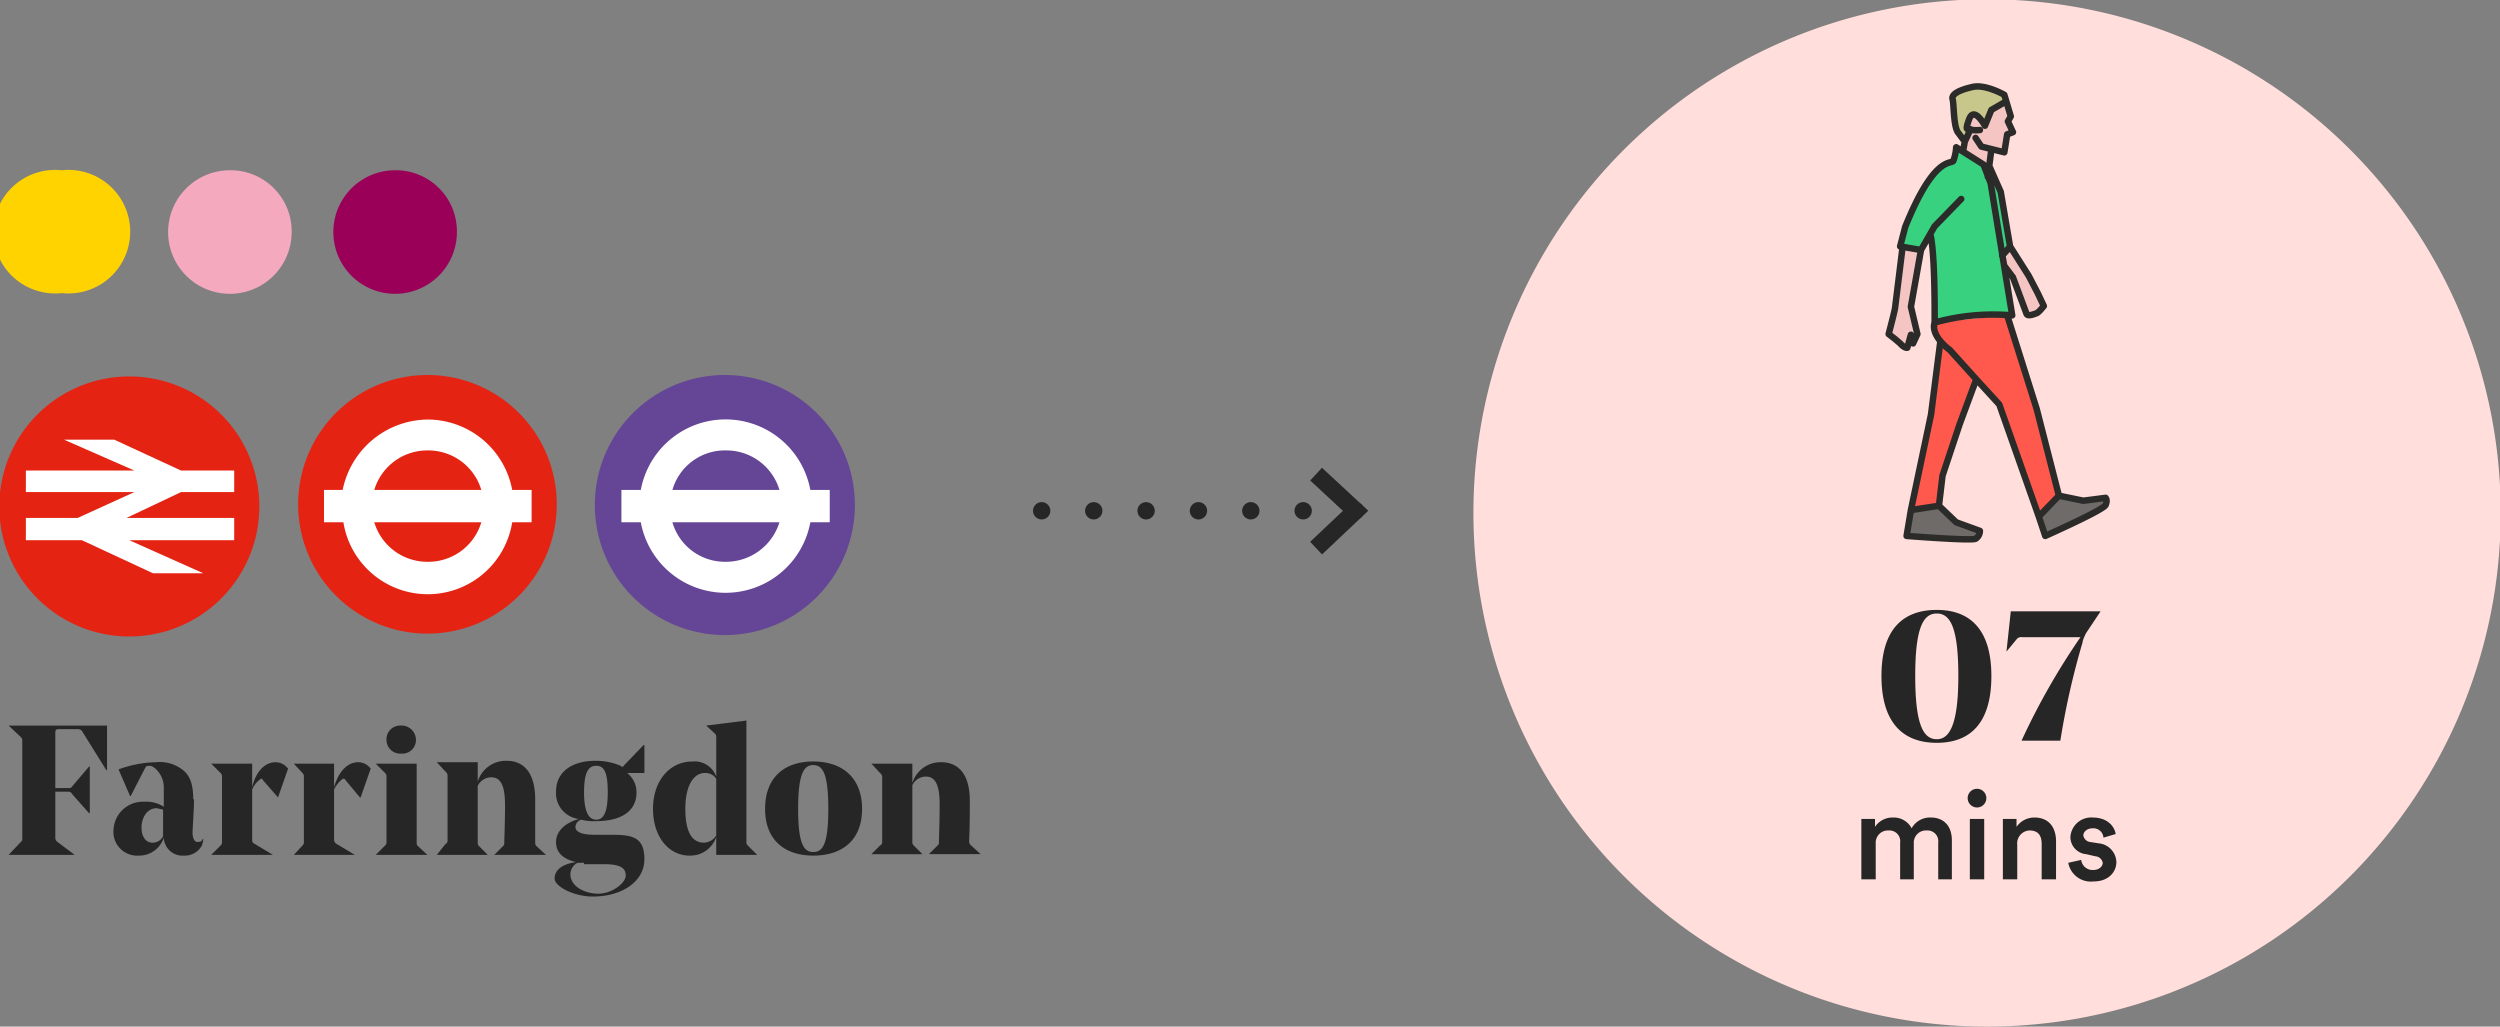 <svg xmlns="http://www.w3.org/2000/svg" xmlns:xlink="http://www.w3.org/1999/xlink" viewBox="0 0 348 142.9">
  <rect x="0" y="0" width="348" height="142.9" fill="#808080" stroke="none"/>
  <defs>
    <clipPath id="clip-path">
      <rect x="14.4" y="22.7" width="35.2" height="25.15" style="fill: none"/>
    </clipPath>
    <clipPath id="clip-path-2">
      <rect x="37.5" y="22.7" width="35.2" height="25.15" style="fill: none"/>
    </clipPath>
  </defs>
  <g id="Layer_2" data-name="Layer 2">
    <g id="Layer_1-2" data-name="Layer 1">
      <path d="M135,111.5c0-3.5-1.4-5.4-4-5.4a4.1,4.1,0,0,0-4,2.9v-2.7h-5.7l1.2,1.3a.7.7,0,0,1,.3.6v8.9c0,.3,0,.4-.3.6l-1.2,1.2h7.1l-1.2-1.2c-.2-.2-.2-.3-.2-.6v-7.8a2.1,2.1,0,0,1,1.9-1.2c1.5,0,1.9,1.6,1.9,3.9s-.1,4.7-.1,5.1,0,.4-.2.6l-1.2,1.2h7.2l-1.3-1.2a.7.7,0,0,1-.3-.6c.1-2.1.1-4.1.1-5.7m-21.8,7.7c4.1,0,6.8-2.2,6.8-6.5s-2.7-6.6-6.8-6.6-6.7,2.3-6.7,6.6,2.7,6.5,6.7,6.5m0-12.6c1.3,0,2.1,1.1,2.1,6.1s-.8,6-2.1,6-2.1-1.1-2.1-6,.8-6.1,2.1-6.1M98,117.3c-1.5,0-2.6-1.2-2.6-4.7s1.3-5,2.7-5a1.8,1.8,0,0,1,1.6.8v7.9a2.1,2.1,0,0,1-1.7,1m5.9-17-5.6.7h0l1.2,1.1c.2.2.2.3.2.7v5.3a3.2,3.2,0,0,0-3.3-2.1c-3.2,0-5.5,2.7-5.5,6.6s2.2,6.5,5.1,6.5a3.8,3.8,0,0,0,3.7-2.6V119h5.7l-1.3-1.3c-.2-.2-.2-.3-.2-.6Zm-22.6,10c0-2.8.6-3.7,1.7-3.7s1.6.9,1.6,3.7-.6,3.8-1.6,3.8-1.7-1-1.7-3.8m0,10h3.3c1.9.1,2.5.6,2.5,1.6s-1.9,2.5-3.8,2.5-3.9-1-3.9-2.7a1.8,1.8,0,0,1,1-1.6h.9m-3.9-9.9a3.6,3.6,0,0,0,3.2,3.8c-1.9.5-3.2,1.7-3.2,3.2s1,2.4,2.8,2.8c-2.1.3-3,1.2-3,2.3s2.7,2.5,5.3,2.5c4.1,0,7.2-2.1,7.2-5.2s-1.7-3.4-4.6-3.4H82.7c-1.7,0-2.6-.4-2.6-1.1a1.1,1.1,0,0,1,.8-1,6.8,6.8,0,0,0,2.1.2c3.2,0,5.6-1.2,5.6-4a3.4,3.4,0,0,0-1.3-2.7h2.4v-3.9h-.1l-2.7,2.8c-.2.3-.3.3-.5.1a8.8,8.8,0,0,0-3.5-.7c-3.1,0-5.5,1.4-5.5,4.3m-2.9,1.1c0-3.5-1.4-5.4-4-5.4a4.1,4.1,0,0,0-4,2.9v-2.7H60.8l1.2,1.3a.7.7,0,0,1,.3.6v8.9c0,.3,0,.4-.3.6L60.8,119h7.1l-1.2-1.2c-.2-.2-.2-.3-.2-.6v-7.8a2.1,2.1,0,0,1,1.9-1.2c1.5,0,1.9,1.6,1.9,3.9s-.1,4.7-.1,5.1,0,.4-.2.6L68.8,119H76l-1.3-1.2c-.2-.2-.2-.3-.2-.6v-5.7m-22.2-5.2h0l1.3,1.3c.2.2.2.3.2.6v8.9c0,.3,0,.4-.2.6L52.3,119h7.2l-1.3-1.2c-.2-.2-.2-.3-.2-.6V106.3Zm3.5-1.4a1.9,1.9,0,0,0,2.1-1.9,2,2,0,0,0-2.1-2,1.9,1.9,0,0,0-2,2,1.9,1.9,0,0,0,2,1.9M51.6,107a2.2,2.2,0,0,0-1.7-.9c-1.8,0-2.9,1.7-3.4,3.5v-3.3H40.9l1.2,1.3c.2.2.2.3.2.6v8.9c0,.3,0,.4-.2.6L40.9,119h8.5l-2.5-1.5a.7.7,0,0,1-.4-.6v-7a4.2,4.2,0,0,1,1.1-1.4c.2-.2.4-.1.5.1l2,2.4h.1Zm-11.5,0a2.2,2.2,0,0,0-1.7-.9c-1.8,0-2.9,1.7-3.3,3.5v-3.3H29.4l1.3,1.3c.2.2.2.3.2.6v8.9c0,.3,0,.4-.2.6L29.4,119H38l-2.5-1.5c-.4-.2-.4-.4-.4-.6v-7a3.3,3.3,0,0,1,1.1-1.4c.2-.2.3-.1.4.1l2.1,2.4h0Zm-18.3,5.5.9.2v3.7h0a1.6,1.6,0,0,1-1.5.9c-.8,0-1.5-.7-1.5-2.1s.8-2.7,2.1-2.7m5.1-1.2c0-2-.4-3.2-1.3-4a5.2,5.2,0,0,0-3.9-1.2,16,16,0,0,0-5.2,1l1.6,3.7h.1l2-3.9c.2-.3.2-.3.7-.3s1.9,1.2,1.9,3h0v2.7a4.5,4.5,0,0,0-2.7-.7,4.1,4.1,0,0,0-4.3,3.9,3.3,3.3,0,0,0,3.5,3.6,3.6,3.6,0,0,0,3.5-2.5,2.6,2.6,0,0,0,2.8,2.5,2.7,2.7,0,0,0,2.5-1.4,3.7,3.7,0,0,0,.2-.9h-.1c-.1.3-.3.4-.7.4s-.7-.4-.7-1.4l.2-3.7v-.9M14.9,101H1.2l1.7,1.6c.2.2.2.3.2.6v13.4c0,.4,0,.4-.2.6L1.2,119h9.2L8,117.2a.7.7,0,0,1-.3-.6v-6.4H9.5c.3,0,.4.1.6.4l2.3,2.6h.1v-6.5h-.1l-2.3,2.7c-.2.3-.3.3-.6.3H7.7V102c0-.4.1-.5.5-.5h2.6a.7.7,0,0,1,.7.4l3.3,5.3h.1Z" style="fill: #262626"/>
      <g style="isolation: isolate">
        <g style="clip-path: url(#clip-path)">
          <path d="M32,23.7a8.6,8.6,0,1,0,8.6,8.5A8.5,8.5,0,0,0,32,23.7" style="fill: #f4a9be"/>
        </g>
      </g>
      <g style="isolation: isolate">
        <path d="M8.6,23.7a8.6,8.6,0,1,0,0,17.1,8.6,8.6,0,1,0,0-17.1" style="fill: #ffd300"/>
      </g>
      <g style="isolation: isolate">
        <g style="clip-path: url(#clip-path-2)">
          <path d="M55,23.7a8.6,8.6,0,1,0,8.6,8.5A8.5,8.5,0,0,0,55,23.7" style="fill: #9b0058"/>
        </g>
      </g>
      <path d="M36.1,70.5A18.1,18.1,0,1,1,18,52.4,18.1,18.1,0,0,1,36.1,70.5" style="fill: #e42313"/>
      <rect width="348" height="142.88" style="fill: none"/>
      <polygon points="8.9 61.2 18.7 65.5 3.6 65.5 3.6 68.5 18.7 68.5 10.8 72.1 3.6 72.1 3.6 75.2 11.4 75.2 21.3 79.8 28.3 79.8 18 75.2 32.6 75.2 32.6 72.1 17.6 72.1 25.2 68.5 32.6 68.5 32.6 65.5 25.2 65.5 15.9 61.2 8.9 61.2" style="fill: #fff"/>
      <path d="M77.5,70.3a18,18,0,1,1-18-18.1,18,18,0,0,1,18,18.1" style="fill: #e42313"/>
      <path d="M52.1,68.2a7.7,7.7,0,0,1,7.5-5.5A7.7,7.7,0,0,1,67,68.2Zm7.4,10a7.7,7.7,0,0,1-7.4-5.5H67a7.7,7.7,0,0,1-7.5,5.5m11.8-10a12,12,0,0,0-11.6-9.8,12.2,12.2,0,0,0-12,9.8H45.1v4.5h2.7a11.9,11.9,0,0,0,23.5,0H74V68.2Z" style="fill: #fff"/>
      <path d="M119,70.3a18.1,18.1,0,1,1-18.1-18.1A18.1,18.1,0,0,1,119,70.3" style="fill: #654595"/>
      <path d="M93.6,68.2a7.6,7.6,0,0,1,7.5-5.5,7.7,7.7,0,0,1,7.4,5.5Zm7.3,10a7.6,7.6,0,0,1-7.3-5.5h14.9a7.8,7.8,0,0,1-7.6,5.5m11.9-10a12,12,0,0,0-23.6,0H86.5v4.5h2.7a12,12,0,0,0,23.6,0h2.7V68.2Z" style="fill: #fff"/>
      <path d="M276.6,142.9a71.5,71.5,0,1,0-71.5-71.5,71.5,71.5,0,0,0,71.5,71.5" style="fill: #ffdedb"/>
      <rect width="348" height="142.88" style="fill: none"/>
      <g>
        <path d="M259.1,122.4V114H261v1.1a2.9,2.9,0,0,1,2.5-1.3,2.8,2.8,0,0,1,2.6,1.5,2.9,2.9,0,0,1,2.7-1.5c1.5,0,2.9.9,2.9,3.2v5.4h-1.9v-5.1a1.5,1.5,0,0,0-1.6-1.7,1.7,1.7,0,0,0-1.8,1.8v5h-1.9v-5.1a1.5,1.5,0,0,0-1.6-1.7,1.7,1.7,0,0,0-1.8,1.8v5Z" style="fill: #262626"/>
        <path d="M275.2,109.8a1.3,1.3,0,0,1,1.3,1.3,1.3,1.3,0,0,1-2.6,0A1.3,1.3,0,0,1,275.2,109.8Zm-1,12.6V114h2v8.4Z" style="fill: #262626"/>
        <path d="M280.8,122.4h-2V114h1.9v1.1a3,3,0,0,1,2.5-1.3c2.1,0,3,1.5,3,3.3v5.3h-2v-4.9c0-1.1-.4-1.9-1.7-1.9a1.8,1.8,0,0,0-1.7,2Z" style="fill: #262626"/>
        <path d="M289.7,119.7a1.6,1.6,0,0,0,1.7,1.4c.8,0,1.3-.5,1.3-1a1.1,1.1,0,0,0-1-.9l-1.3-.3a2.4,2.4,0,0,1-2.2-2.4,2.9,2.9,0,0,1,3.1-2.7c2.3,0,3.1,1.5,3.2,2.3l-1.7.5a1.4,1.4,0,0,0-1.5-1.3c-.8,0-1.3.5-1.3,1a1.1,1.1,0,0,0,.9.9l1.3.2a2.7,2.7,0,0,1,2.4,2.6c0,1.3-1,2.7-3.2,2.7a3.2,3.2,0,0,1-3.5-2.6Z" style="fill: #262626"/>
      </g>
      <path d="M268.7,32.6c.7,2.7.6,12.3.6,12.3a30.6,30.6,0,0,1,10.8-1l-3-18.4-1-2.6-3.8-2.4a6.3,6.3,0,0,1-.4,1.9c-.4.5-2.7-.7-6.7,9.2l-.7,2.7,2.9.5,1.9-3.3,3.7-3.8" style="fill: #38d180"/>
      <path d="M267.4,34.8,266,42.7l.9,3.8-.6,1.3-.3-1.2-.5,1.8c-.4.1-1-.6-1-.6s-.7-.6-.7-.6-.9-.7-.9-.7.9-3.4.9-3.7l1-8.1" style="fill: #f4c5c2"/>
      <rect width="348" height="142.88" style="fill: none"/>
      <polyline points="276.9 23.1 278.5 26.7 279.8 34.3 279.4 34.8 278.7 35.6" style="fill: #38d180"/>
      <path d="M279.8,34.3l2.6,4.1,1.3,2.5.8,1.7s-.7.9-1,1-1.2.5-1.4.1l-1.9-5.1L279,37" style="fill: #f4c5c2"/>
      <path d="M279.4,43.9l4.1,13L286.6,69l-2.8,2.9-5.5-15.6-3.2-3.5-3.7-4.1s-2.7-1.9-2.1-3.8" style="fill: #ff594d"/>
      <rect width="348" height="142.88" style="fill: none"/>
      <polyline points="275.1 52.8 272.8 59 270.4 66.2 269.9 70.4 266 71 268.8 57.7 270.1 47.5" style="fill: #ff594d"/>
      <path d="M286.6,69l3.4.7,3.1-.4s.3.3,0,1-8.4,4.3-8.4,4.3l-.9-2.7" style="fill: #6e6b69"/>
      <path d="M269.9,70.4l2.4,2.4,3.3,1.1A1.3,1.3,0,0,1,275,75c-.7.3-9.6-.4-9.6-.4L266,71" style="fill: #6e6b69"/>
      <path d="M278.8,14.2,277,15.4l-.7,2.1-.7-1-.9-.5-.6.4s-.1.5-.1.6-.1.7-.1.7.4.2.4.3-.5.9-.5.9l-.5,1.4V21l1.2.9,1.5,1h1l.2-2,1.8.3.3-2.5.7-.4-.6-1.4.4-.7-.7-2Z" style="fill: #f4c5c2"/>
      <path d="M272,13.3l1.3-.8,2-.5,1.4.2,2.1.9.4.7L277,15.2l-.8,1.7-.7-.6-.8-.5-.6.3-.4.8v.8l.2.5-.6,1.1-.7-1.1-.5-1.6-.3-2.6.2-.7" style="fill: #c7c78c"/>
      <path d="M269.9,70.4l2.4,2.3,3.3,1.2A1.3,1.3,0,0,1,275,75c-.7.3-9.6-.4-9.6-.4L266,71m20.6-2,3.4.7,3.1-.4s.3.3,0,1-8.4,4.3-8.4,4.3l-.9-2.7m-8.7-19.1L272.8,59l-2.4,7.2-.5,4.2L266,71l2.8-13.3,1.3-10.2m9.3-3.6,4.1,13L286.6,69l-2.8,2.9-5.5-15.6-3.2-3.5-3.7-4.1s-2.7-1.9-2.1-3.8m10.5-10.6,2.6,4.1,1.3,2.5.8,1.7s-.7.9-1,1-1.2.5-1.4.1l-1.9-5.1L279,37m-2.1-13.9,1.6,3.6,1.3,7.6-.4.5-.7.8m-1.5-14.8-.3,2.3-.2,1.5m-9.3,10.2L266,42.7l.9,3.8-.6,1.3-.3-1.2-.5,1.8c-.4.1-1-.6-1-.6s-.7-.6-.7-.6-.9-.7-.9-.7.9-3.4.9-3.7l1-8.1m3.9-2.1c.7,2.7.6,12.3.6,12.3a30.6,30.6,0,0,1,10.8-1l-3-18.4-1-2.6-3.8-2.4a6.3,6.3,0,0,1-.4,1.9c-.4.5-2.7-.7-6.7,9.2l-.7,2.7,2.9.5,1.9-3.3,3.7-3.8m.5-8,.8-1.7m4.8-3.8-1.9,1.1-.9,2.2s-1.5-2.8-2.2-.9-.1,1.2.2,1.4,1.3.1,1.3.1m-.6,1.1.8,1.2,3.2.8.4-2.5.8-.3-.7-1.5.4-.7-.9-3s-2.6-1.5-4.4-1.1-3,1-2.8,1.7.1,3.9.8,4.7l.9,1.2-.2,1.1" style="fill: none;stroke: #2b2b2a;stroke-linecap: round;stroke-linejoin: round;stroke-width: 0.901px"/>
      <path d="M289.9,89.3a6.1,6.1,0,0,1,.5-1.2l2-3H279.9l-.6,5.6h0l1.4-1.7a.8.8,0,0,1,.8-.3h8.1a96.5,96.5,0,0,0-8.2,14.4h5.4a107.5,107.5,0,0,1,3.1-13.7m-20.3-4.5c-4.8,0-7.7,2.8-7.7,9.2s2.9,9.3,7.7,9.3,7.6-2.9,7.6-9.3-2.9-9.2-7.6-9.2m0,18c-1.9,0-3-2.1-3-8.8s1.1-8.7,3-8.7,3,2,3,8.7-1.2,8.8-3,8.8" style="fill: #262626"/>
      <rect width="348" height="142.88" style="fill: none"/>
      <line x1="181.4" y1="71.1" x2="148.6" y2="71.1" style="fill: none;stroke: #262626;stroke-linecap: round;stroke-linejoin: round;stroke-width: 2.414px;stroke-dasharray: 0,7.288"/>
      <path d="M145,71.1h0m43.7,0h0" style="fill: none;stroke: #262626;stroke-linecap: round;stroke-linejoin: round;stroke-width: 2.414px"/>
      <polyline points="183.2 66 188.7 71.1 183.2 76.3" style="fill: none;stroke: #262626;stroke-width: 2.414px"/>
    </g>
  </g>
</svg>
